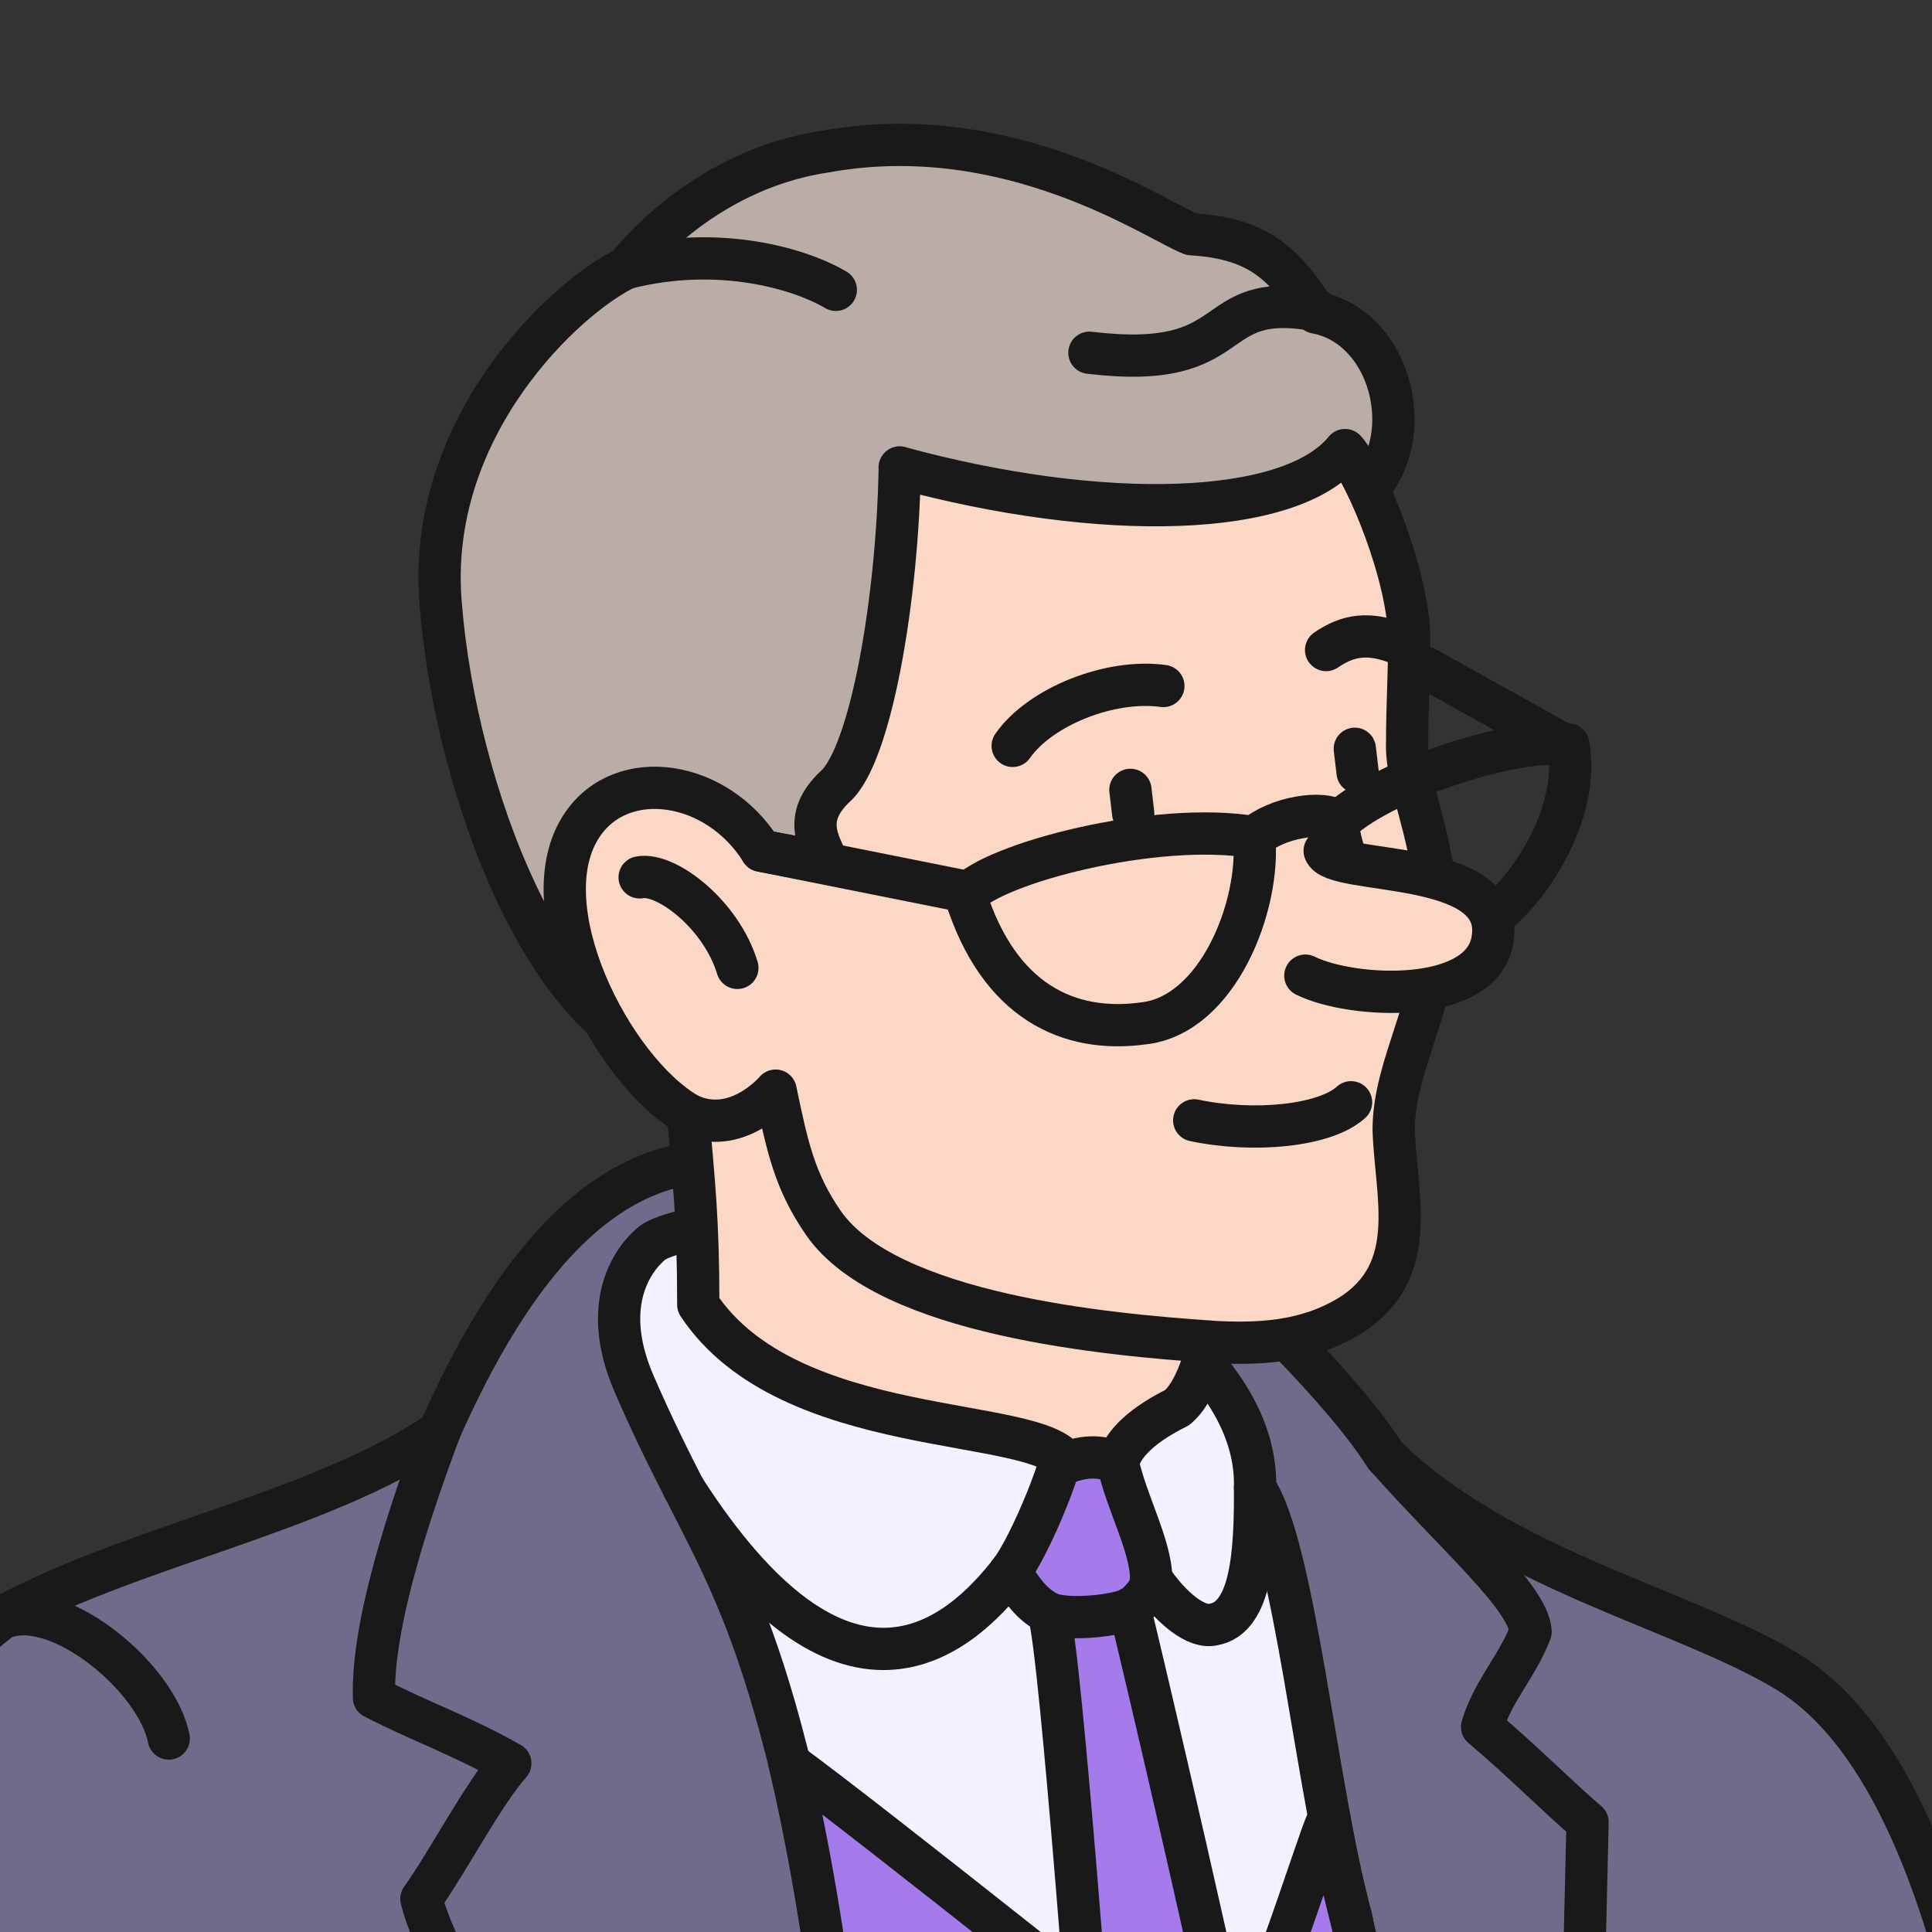 <svg width="80" height="80" viewBox="0 0 80 80" fill="none" xmlns="http://www.w3.org/2000/svg">
<rect x="0" y="0" width="80" height="80" fill="#333333" stroke="none"/>
<g clip-path="url(#clip0_975_23642)">
<path d="M50.08 99.955C47.952 73.514 46.169 49.623 47.667 50.355C49.066 51.234 55.266 56.949 57.359 60.281C62.13 64.968 69.613 66.594 73.929 69.168C82.811 74.463 83.281 97.456 84.5 100L50.08 99.955Z" fill="#6F6C8B" stroke="#191919" stroke-width="1.75" stroke-linecap="round" stroke-linejoin="round"/>
<path d="M40.868 100C41.218 96.492 33.715 72.822 33.735 71.427C33.82 65.786 35.038 48.619 32.94 48.409C30.323 48.148 24.163 45.719 18.193 59.278C13.358 62.585 5.714 63.96 0.294 66.85C-2.239 68.692 -6.885 73.539 -6.885 82.572C-6.885 89.146 -7.144 96.668 -6.885 100H40.868Z" fill="#6F6C8B" stroke="#191919" stroke-width="1.75" stroke-linecap="round" stroke-linejoin="round"/>
<path d="M47.842 54.41C49.501 55.986 52.059 58.369 51.969 61.616C53.627 64.07 54.477 74.011 55.96 79.445C56.66 82.075 51.075 93.25 51.075 93.25L34.259 80.504C31.522 65.365 29.569 64.953 26.256 57.3C24.753 53.828 26.376 51.981 26.991 51.484C27.605 50.988 30.288 50.506 31.147 50.702L47.842 54.41Z" fill="#F5F0FF" stroke="#191919" stroke-width="1.75" stroke-linecap="round" stroke-linejoin="round"/>
<path d="M46.288 60.567C46.623 62.168 47.667 64.025 47.667 65.365C47.667 65.977 47.058 66.418 46.793 66.679C47.053 67.643 51.159 85.176 51.419 87.369C51.679 89.562 45.614 89.989 45.439 88.498C45.264 87.008 43.95 68.546 43.426 66.795C42.552 66.358 42.167 65.535 41.817 65.099C42.602 64.135 44.285 60.151 44.11 59.273C44.11 59.273 45.849 60.387 46.288 60.562V60.567Z" fill="#A57BEC" stroke="#191919" stroke-width="1.75" stroke-linecap="round" stroke-linejoin="round"/>
<path d="M43.431 66.8C44.305 67.151 46.449 66.86 46.798 66.594" stroke="#191919" stroke-width="1.75" stroke-linecap="round" stroke-linejoin="round"/>
<path d="M47.667 65.37C48.492 66.599 49.551 67.442 50.25 67.266C51.824 66.99 51.984 64.281 51.969 61.616" stroke="#191919" stroke-width="1.75" stroke-linecap="round" stroke-linejoin="round"/>
<path d="M41.912 64.978C39.659 67.934 34.923 71.938 28.304 61.611" stroke="#191919" stroke-width="1.75" stroke-linecap="round" stroke-linejoin="round"/>
<path d="M32.695 73.022C35.838 75.301 48.541 85.447 50.285 86.847C51.944 84.921 54.516 76.324 54.951 75.451C56.724 82.436 60.456 98.219 60.806 99.97L35.328 100C35.838 85.588 32.69 73.022 32.69 73.022H32.695Z" fill="#A57BEC" stroke="#191919" stroke-width="1.75" stroke-linecap="round" stroke-linejoin="round"/>
<path d="M57.444 60.372C60.326 63.614 63.294 66.158 63.379 67.563C62.854 68.968 61.81 70.017 61.37 71.507C62.939 72.822 64.688 74.573 65.737 75.451L65.162 99.975" stroke="#191919" stroke-width="1.75" stroke-linecap="round" stroke-linejoin="round"/>
<path d="M25.937 11.098C23.494 12.238 17.559 17.672 18.259 25.124C18.868 32.576 22.63 42.903 28.13 43.867C33.63 44.745 53.967 22.339 56.025 20.834C58.943 18.696 57.799 13.552 54.482 12.94C53.258 11.098 52.298 9.874 49.331 9.698C47.932 9.171 41.823 4.876 34.145 6.281C28.909 7.069 25.942 11.103 25.942 11.103L25.937 11.098Z" fill="#BAACA6" stroke="#191919" stroke-width="1.75" stroke-linecap="round" stroke-linejoin="round"/>
<path d="M34.609 12.002C33.126 11.123 29.769 10.13 25.937 11.098" stroke="#191919" stroke-width="1.75" stroke-linecap="round" stroke-linejoin="round"/>
<path d="M45.11 14.606C51.654 15.394 49.761 11.977 54.562 12.855" stroke="#191919" stroke-width="1.75" stroke-linecap="round" stroke-linejoin="round"/>
<path d="M37.252 19.359C45.629 21.637 53.427 21.441 55.695 18.636C56.57 19.599 58.353 23.87 58.353 26.499C58.353 28.075 58.268 29.129 58.268 30.71C58.183 32.551 59.492 34.769 59.492 38.151C59.492 41.669 57.709 44.063 57.709 46.783C57.794 49.502 58.843 52.654 55.875 54.496C54.037 55.605 52.064 55.675 50.09 55.559C49.855 56.232 49.496 57.687 48.731 58.294C47.438 58.932 46.483 59.73 46.294 60.568C45.804 60.382 45.17 60.186 44.16 60.568C42.992 58.585 32.671 59.689 28.914 54.024C28.914 50.431 28.729 48.966 28.489 46.14C25.317 44.309 21.845 37.484 24.113 34.152C25.772 31.698 29.698 32.295 31.522 35.226L34.279 35.743C33.944 34.93 33.18 33.891 34.579 32.571C36.063 31.257 37.167 24.788 37.257 19.354L37.252 19.359Z" fill="#FBD8C5" stroke="#191919" stroke-width="1.75" stroke-linecap="round" stroke-linejoin="round"/>
<path d="M26.486 36.33C27.56 36.114 29.858 37.845 30.533 40.078" stroke="#191919" stroke-width="1.75" stroke-linecap="round" stroke-linejoin="round"/>
<path d="M41.933 30.885C43.072 29.254 45.979 28.1 48.172 28.406" stroke="#191919" stroke-width="1.75" stroke-linecap="round" stroke-linejoin="round"/>
<path d="M54.911 26.916C55.78 26.323 56.675 26.098 58.133 26.74" stroke="#191919" stroke-width="1.75" stroke-linecap="round" stroke-linejoin="round"/>
<path d="M49.45 46.391C51.892 46.91 54.866 46.63 55.944 45.643" stroke="#191919" stroke-width="1.75" stroke-linecap="round" stroke-linejoin="round"/>
<path d="M50.085 55.554C46.004 55.273 36.732 54.46 34.089 50.631C32.916 48.925 32.611 47.54 32.116 45.161C32.116 45.161 30.488 47.099 28.484 46.14" stroke="#191919" stroke-width="1.75" stroke-linecap="round" stroke-linejoin="round"/>
<path d="M46.808 32.707L46.923 33.68" stroke="#191919" stroke-width="1.75" stroke-linecap="round" stroke-linejoin="round"/>
<path d="M56.1 31.005L56.215 31.979" stroke="#191919" stroke-width="1.75" stroke-linecap="round" stroke-linejoin="round"/>
<path d="M58.998 27.633L64.673 30.79" stroke="#191919" stroke-width="1.75" stroke-linecap="round" stroke-linejoin="round"/>
<path d="M31.521 35.226L40.199 36.962" stroke="#191919" stroke-width="1.75" stroke-linecap="round" stroke-linejoin="round"/>
<path d="M51.934 34.669C52.198 37.494 50.43 42.04 47.347 42.376C44.26 42.798 41.368 41.478 39.979 37.087C41.113 35.752 47.867 33.976 51.934 34.669Z" stroke="#191919" stroke-width="1.75" stroke-linecap="round" stroke-linejoin="round"/>
<path d="M55.38 34.092C56.969 32.436 62.599 30.499 64.937 30.825C65.601 34.202 62.169 38.824 59.806 38.849C57.349 38.959 55.745 36.661 55.38 34.092Z" stroke="#191919" stroke-width="1.75" stroke-linecap="round" stroke-linejoin="round"/>
<path d="M51.934 34.669C52.858 33.846 54.801 33.53 55.386 34.007" stroke="#191919" stroke-width="1.75" stroke-linecap="round" stroke-linejoin="round"/>
<path d="M54.052 40.399C55.995 41.363 61.475 41.629 61.815 38.824C62.27 35.492 55.191 36.279 54.851 35.231" fill="#FBD8C5"/>
<path d="M54.052 40.399C55.995 41.363 61.475 41.629 61.815 38.824C62.27 35.492 55.191 36.279 54.851 35.231" stroke="#191919" stroke-width="1.75" stroke-linecap="round" stroke-linejoin="round"/>
<path d="M6.988 71.988C6.488 69.479 2.562 66.238 0.294 66.94" stroke="#191919" stroke-width="1.75" stroke-linecap="round" stroke-linejoin="round"/>
<path d="M18.198 59.278C16.944 62.63 15.396 67.266 15.486 70.297C17.409 71.291 19.102 71.863 21.131 73.017C20.022 74.252 18.493 77.182 17.449 78.627C18.633 83.485 29.104 97.189 30.238 99.995" stroke="#191919" stroke-width="1.75" stroke-linecap="round" stroke-linejoin="round"/>
</g>
<defs>
<clipPath id="clip0_975_23642">
<rect width="80" height="80" fill="white"/>
</clipPath>
</defs>
</svg>

